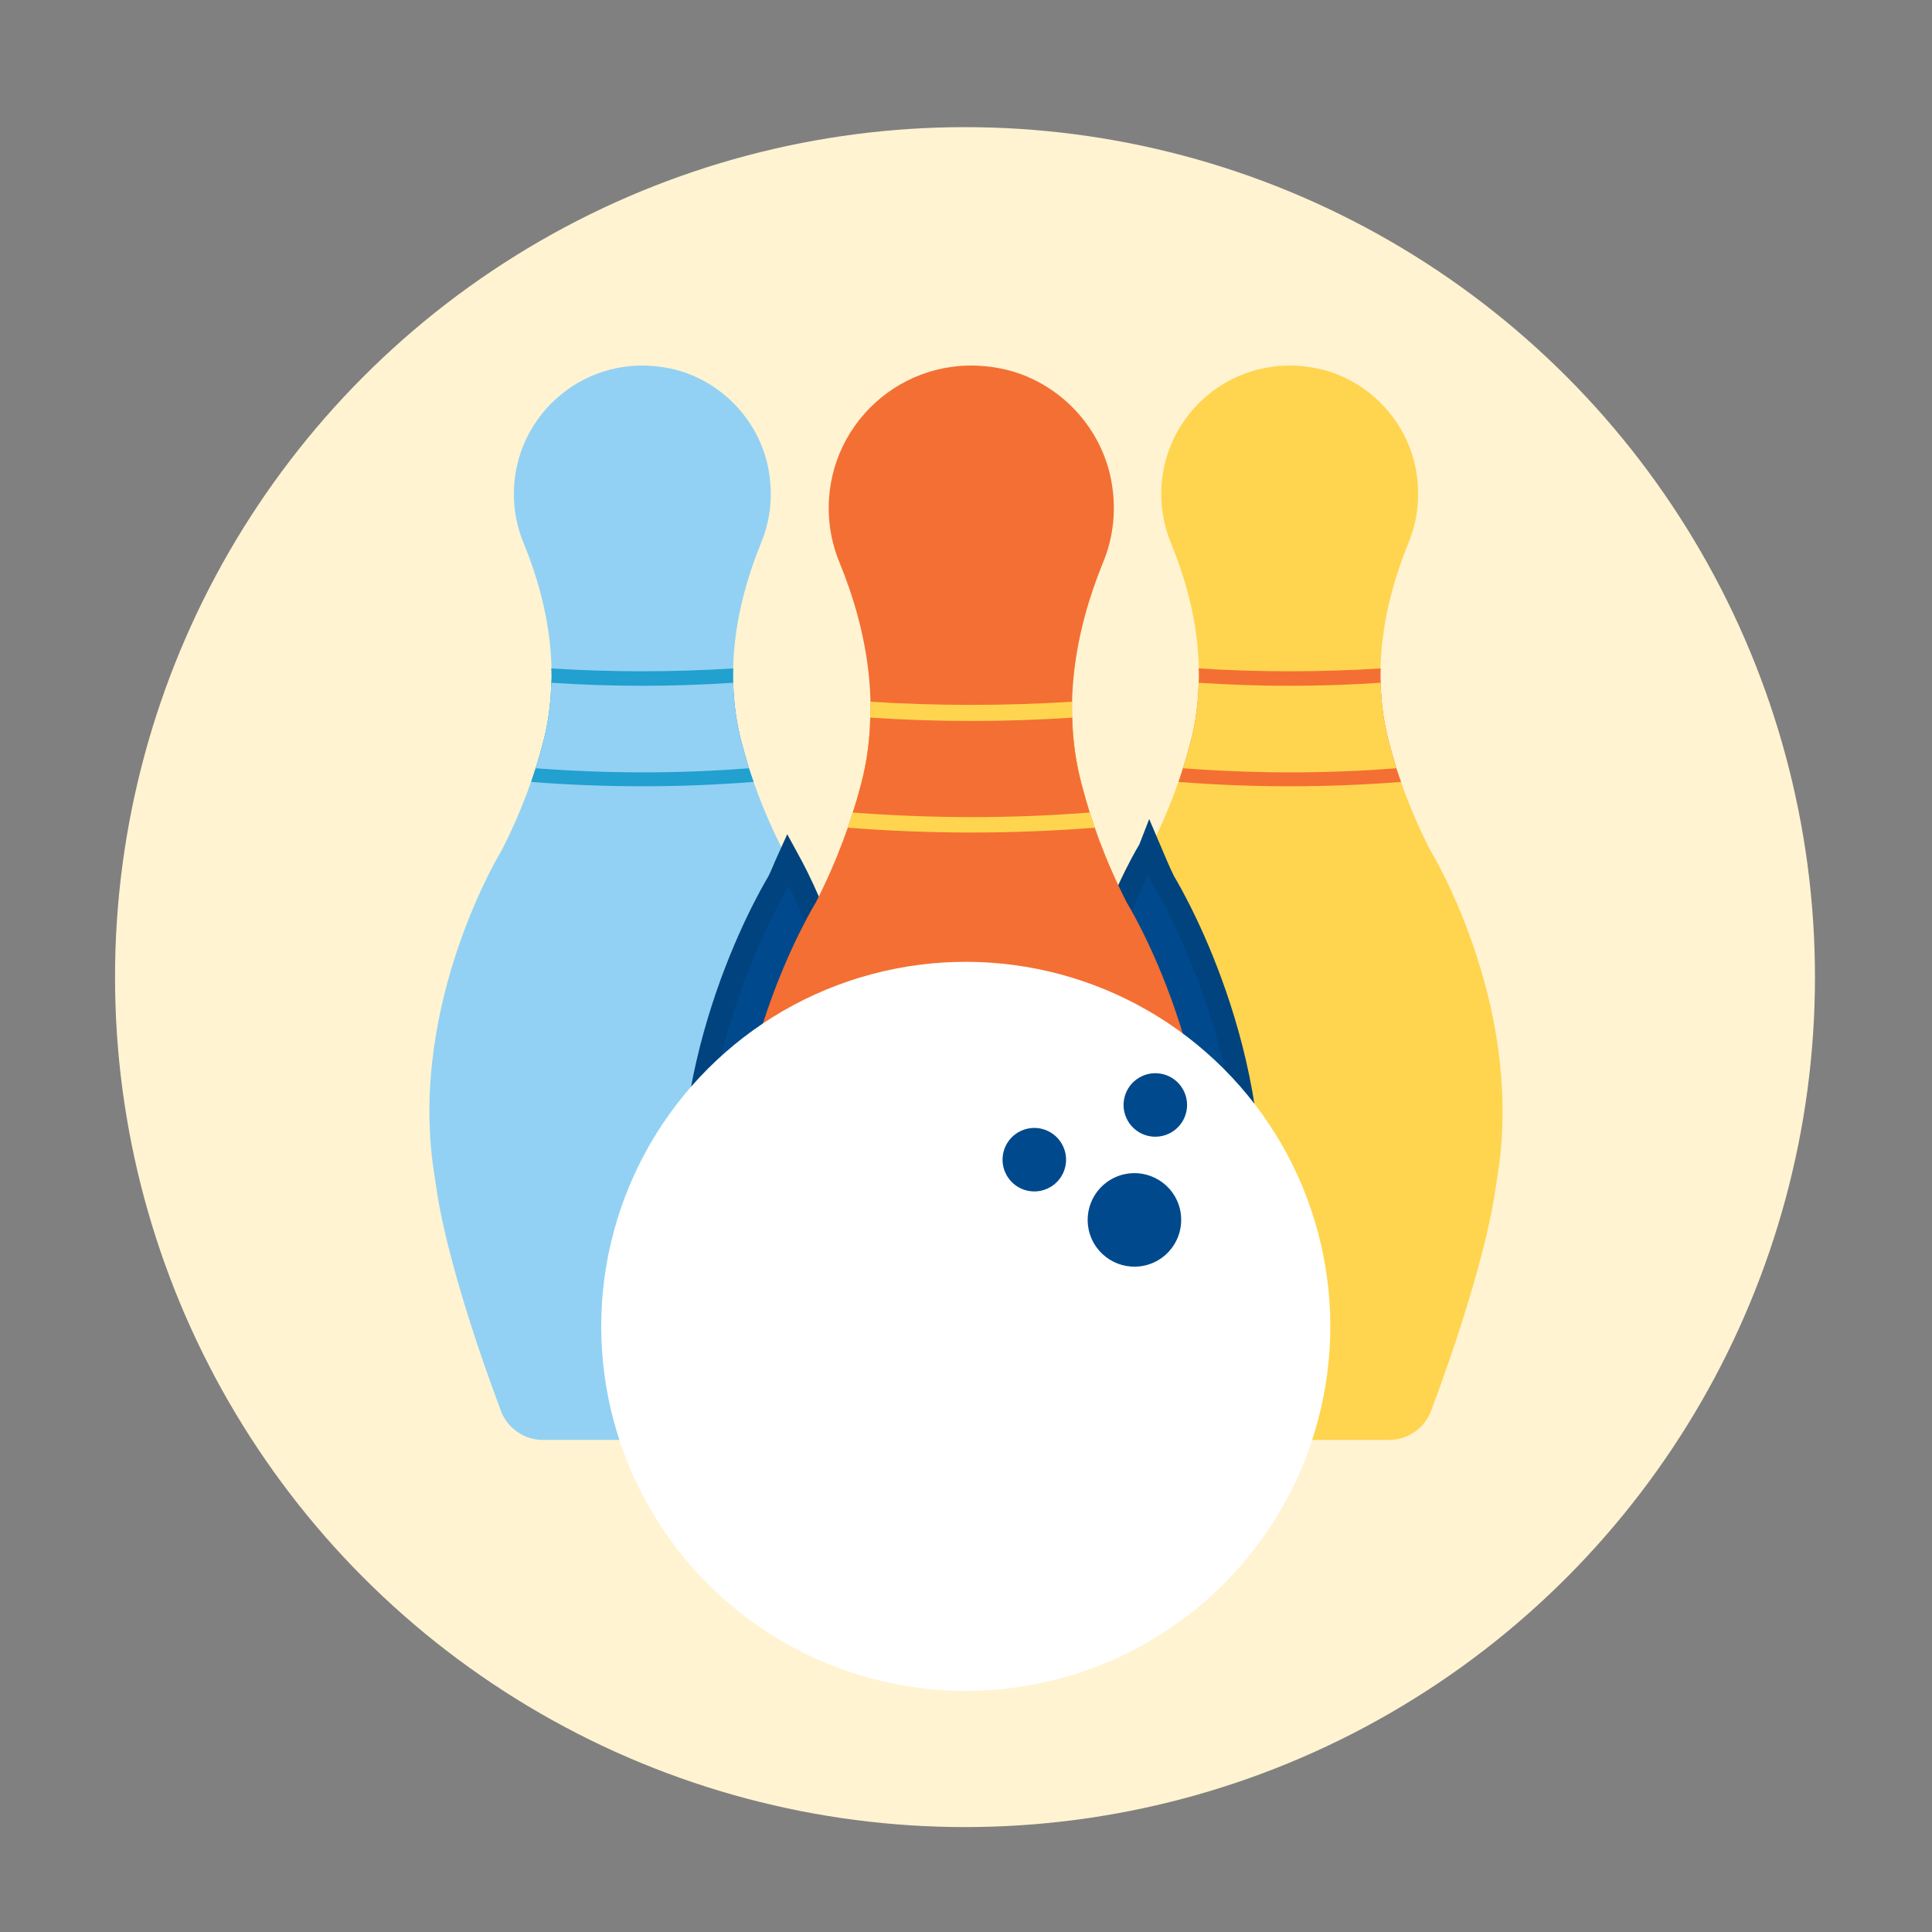 <?xml version="1.0" encoding="utf-8"?>
<!-- Generator: Adobe Illustrator 24.0.1, SVG Export Plug-In . SVG Version: 6.00 Build 0)  -->
<svg version="1.1" id="图层_1" xmlns="http://www.w3.org/2000/svg" xmlns:xlink="http://www.w3.org/1999/xlink" x="0px" y="0px"
	 viewBox="0 0 1024 1024" style="enable-background:new 0 0 1024 1024;" xml:space="preserve">
<rect x="0" y="0" width="1024" height="1024" fill="#808080" stroke="none"/>
<style type="text/css">
	.st0{fill:#FFF3D2;}
	.st1{fill:#FFFFFF;}
	.st2{fill:#22A0CF;}
	.st3{fill:#92D1F3;}
	.st4{fill:#00498D;}
	.st5{fill:#FFD54F;}
	.st6{fill:#CC2326;}
	.st7{fill:#F46F33;}
	.st8{fill:#00498D;stroke:#00437E;stroke-width:12;stroke-miterlimit:10;}
	.st9{fill:#FFFFFF;stroke:#00437E;stroke-width:12;stroke-miterlimit:10;}
	.st10{fill:#00437E;}
	.st11{fill:#EF8623;}
	.st12{fill:#BEDA85;}
	.st13{fill:#62BE76;}
	.st14{fill:#00498D;stroke:#00437E;stroke-width:11.513;stroke-miterlimit:10;}
	.st15{fill:#00437E;stroke:#FFFFFF;stroke-width:12;stroke-miterlimit:10;}
	.st16{fill:#F2F2F2;}
	.st17{fill:#CDD6E0;}
	.st18{fill:#40596B;}
	.st19{fill:#334A5E;}
	.st20{fill:#DDE6ED;}
	.st21{fill:#FF7058;}
	.st22{fill:#ACB3BA;}
	.st23{fill:#FFD15C;}
	.st24{fill:#F8B64C;}
	.st25{opacity:0.1;fill:#231F20;}
	.st26{fill:#4CDBC4;}
	.st27{fill:#3DC9AE;}
	.st28{fill:#84DBFF;}
	.st29{fill:#29B9E5;}
	.st30{fill:#54C0EB;}
	.st31{fill:#F1543F;}
	.st32{opacity:0.1;}
	.st33{fill:#231F20;}
	.st34{fill:#92D1F3;stroke:#00437E;stroke-width:12;stroke-miterlimit:10;}
	.st35{fill:#22A0CF;stroke:#00437E;stroke-width:12;stroke-miterlimit:10;}
	.st36{fill:#FFD54F;stroke:#00437E;stroke-width:12;stroke-miterlimit:10;}
	.st37{fill:#EF8623;stroke:#00437E;stroke-width:12;stroke-miterlimit:10;}
	.st38{fill:#F46F33;stroke:#00437E;stroke-width:12;stroke-miterlimit:10;}
	.st39{fill:#CC2326;stroke:#00437E;stroke-width:12;stroke-miterlimit:10;}
	.st40{fill:#BEDA85;stroke:#00437E;stroke-width:12;stroke-miterlimit:10;}
	.st41{fill:#62BE76;stroke:#00437E;stroke-width:12;stroke-miterlimit:10;}
	.st42{fill:#00437E;stroke:#00498D;stroke-width:9;stroke-miterlimit:10;}
</style>
<g>
	<g>
		<circle class="st0" cx="511.47" cy="517.89" r="450.5"/>
	</g>
</g>
<path class="st3" d="M414.69,450.16c-10.25-20.08-17.13-39.35-21.7-56.9c-9.19-35.26-3.38-71.97,10.47-105.68
	c4.91-11.94,6.51-25.59,3.65-39.84c-5.22-25.98-26.1-47.08-52.05-52.47c-43.99-9.15-82.7,24.19-82.7,66.56
	c0,9.14,1.81,17.86,5.09,25.81c13.88,33.67,19.63,70.37,10.45,105.61c-4.57,17.55-11.46,36.82-21.71,56.9
	c0,0-49.39,79.98-36.41,169.68c0.5,3.45,1.12,6.88,1.59,10.34c1.34,9.78,7.73,46.96,34.07,117.48c3.47,9.3,12.36,15.55,22.29,15.55
	h105.42c9.93,0,18.81-6.25,22.29-15.55c26.34-70.52,32.73-107.7,34.07-117.48c0.47-3.46,1.09-6.89,1.59-10.34
	C464.07,530.13,414.69,450.16,414.69,450.16z"/>
<path class="st2" d="M399.44,414.43c-39.27,3.08-78.66,3.08-117.93,0c0.83-2.49,1.54-4.86,2.37-7.24c1.54-4.74,2.85-9.37,4.03-13.88
	c2.73-10.32,4.03-20.88,4.27-31.44c0.24-2.49,0.24-5.1,0-7.59c32.15,2.02,64.3,2.02,96.45,0c-0.12,2.49-0.12,5.1,0,7.59
	c0.24,10.56,1.66,21.12,4.39,31.44c1.19,4.51,2.49,9.13,3.92,13.88C397.78,409.56,398.6,411.94,399.44,414.43z"/>
<path class="st3" d="M396.94,407.19c-37.73,2.97-75.33,2.85-113.06,0c1.54-4.74,2.85-9.37,4.03-13.88
	c2.73-10.32,4.03-20.88,4.27-31.44c32.15,2.14,64.3,2.14,96.45,0c0.24,10.56,1.66,21.12,4.39,31.44
	C394.22,397.82,395.52,402.45,396.94,407.19z"/>
<path class="st5" d="M757.81,450.16c-10.25-20.08-17.13-39.35-21.7-56.9c-9.19-35.26-3.38-71.97,10.47-105.68
	c4.91-11.94,6.51-25.59,3.65-39.84c-5.22-25.98-26.1-47.08-52.05-52.47c-43.99-9.15-82.7,24.19-82.7,66.56
	c0,9.14,1.81,17.86,5.09,25.81c13.88,33.67,19.63,70.37,10.45,105.61c-4.57,17.55-11.46,36.82-21.7,56.9
	c0,0-49.39,79.98-36.41,169.68c0.5,3.45,1.12,6.88,1.59,10.34c1.34,9.78,7.73,46.96,34.07,117.48c3.47,9.3,12.36,15.55,22.29,15.55
	h105.42c9.93,0,18.81-6.25,22.29-15.55c26.34-70.52,32.73-107.7,34.07-117.48c0.47-3.46,1.09-6.89,1.59-10.34
	C807.2,530.13,757.81,450.16,757.81,450.16z"/>
<path class="st7" d="M742.57,414.43c-39.27,3.08-78.66,3.08-117.93,0c0.83-2.49,1.54-4.86,2.37-7.24c1.54-4.74,2.85-9.37,4.04-13.88
	c2.73-10.32,4.03-20.88,4.27-31.44c0.24-2.49,0.24-5.1,0-7.59c32.15,2.02,64.3,2.02,96.45,0c-0.12,2.49-0.12,5.1,0,7.59
	c0.24,10.56,1.66,21.12,4.39,31.44c1.19,4.51,2.49,9.13,3.91,13.88C740.9,409.56,741.73,411.94,742.57,414.43z"/>
<path class="st5" d="M740.07,407.19c-37.73,2.97-75.33,2.85-113.06,0c1.54-4.74,2.85-9.37,4.04-13.88
	c2.73-10.32,4.03-20.88,4.27-31.44c32.15,2.14,64.3,2.14,96.45,0c0.24,10.56,1.66,21.12,4.39,31.44
	C737.34,397.82,738.65,402.45,740.07,407.19z"/>
<path class="st8" d="M412.54,467.32c-6.26,10.45-57.81,100.36-43.02,202.6l1.74,11.31c1.18,8.57,5.67,35.21,20.54,81.97h1.34
	c9.93,0,18.81-6.25,22.29-15.55c26.34-70.52,32.73-107.7,34.07-117.48c0.47-3.46,1.09-6.89,1.59-10.34
	c11.03-76.21-22.87-145.2-33.34-164.29C415.97,459.46,414.49,463.47,412.54,467.32z"/>
<path class="st8" d="M660.05,669.92c14.79-102.25-36.75-192.14-43.02-202.6c-2.87-5.66-5.17-11.52-7.65-17.31
	c-0.02,0.05-0.04,0.1-0.07,0.14c0,0-49.39,79.98-36.41,169.68c0.5,3.45,1.11,6.88,1.59,10.34c1.34,9.78,7.73,46.96,34.07,117.48
	c3.48,9.3,12.36,15.55,22.29,15.55h6.92c14.9-46.83,19.37-73.42,20.54-81.94L660.05,669.92z"/>
<path class="st7" d="M597.2,478.34c-11.37-22.29-19.02-43.67-24.09-63.15c-10.2-39.14-3.75-79.88,11.63-117.29
	c5.45-13.26,7.23-28.41,4.05-44.22c-5.8-28.83-28.97-52.26-57.77-58.24c-48.82-10.15-91.79,26.85-91.79,73.88
	c0,10.15,2.01,19.82,5.65,28.65c15.4,37.37,21.79,78.11,11.6,117.22c-5.07,19.48-12.72,40.86-24.09,63.15
	c0,0-54.81,88.77-40.41,188.33c0.55,3.83,1.24,7.64,1.77,11.48c1.49,10.85,8.58,52.12,37.82,130.39
	c3.86,10.33,13.72,17.26,24.74,17.26h117.01c11.02,0,20.88-6.94,24.74-17.26c29.23-78.27,36.33-119.54,37.82-130.39
	c0.53-3.84,1.21-7.64,1.76-11.48C652.02,567.11,597.2,478.34,597.2,478.34z"/>
<path class="st5" d="M580.28,438.69c-43.59,3.42-87.3,3.42-130.89,0c0.92-2.76,1.71-5.4,2.63-8.03c1.71-5.27,3.16-10.4,4.48-15.41
	c3.03-11.46,4.48-23.18,4.74-34.9c0.26-2.76,0.26-5.66,0-8.43c35.69,2.24,71.37,2.24,107.06,0c-0.13,2.76-0.13,5.66,0,8.43
	c0.26,11.72,1.84,23.44,4.87,34.9c1.32,5,2.77,10.14,4.35,15.41C578.43,433.29,579.35,435.92,580.28,438.69z"/>
<path class="st7" d="M577.51,430.66c-41.87,3.29-83.62,3.16-125.49,0c1.71-5.27,3.16-10.4,4.48-15.41
	c3.03-11.46,4.48-23.18,4.74-34.9c35.69,2.37,71.37,2.37,107.06,0c0.26,11.72,1.84,23.44,4.87,34.9
	C574.48,420.25,575.93,425.39,577.51,430.66z"/>
<ellipse transform="matrix(0.707 -0.707 0.707 0.707 -347.146 567.947)" class="st1" cx="512" cy="703.02" rx="193.24" ry="193.24"/>
<path class="st4" d="M563.54,607.72c-3.83-8.47-13.8-12.23-22.27-8.4c-8.47,3.83-12.23,13.8-8.4,22.27
	c3.83,8.47,13.8,12.23,22.27,8.4C563.61,626.17,567.38,616.19,563.54,607.72z"/>
<path class="st4" d="M605.41,570.32c-8.47,3.83-12.23,13.8-8.4,22.27c3.83,8.47,13.8,12.23,22.27,8.4
	c8.47-3.83,12.23-13.8,8.4-22.27C623.85,570.25,613.88,566.49,605.41,570.32z"/>
<path class="st4" d="M591.06,623.99c-12.47,5.64-18.01,20.33-12.37,32.8c5.64,12.47,20.33,18.01,32.8,12.37
	c12.47-5.64,18.01-20.33,12.37-32.8C618.22,623.89,603.53,618.35,591.06,623.99z"/>
</svg>
